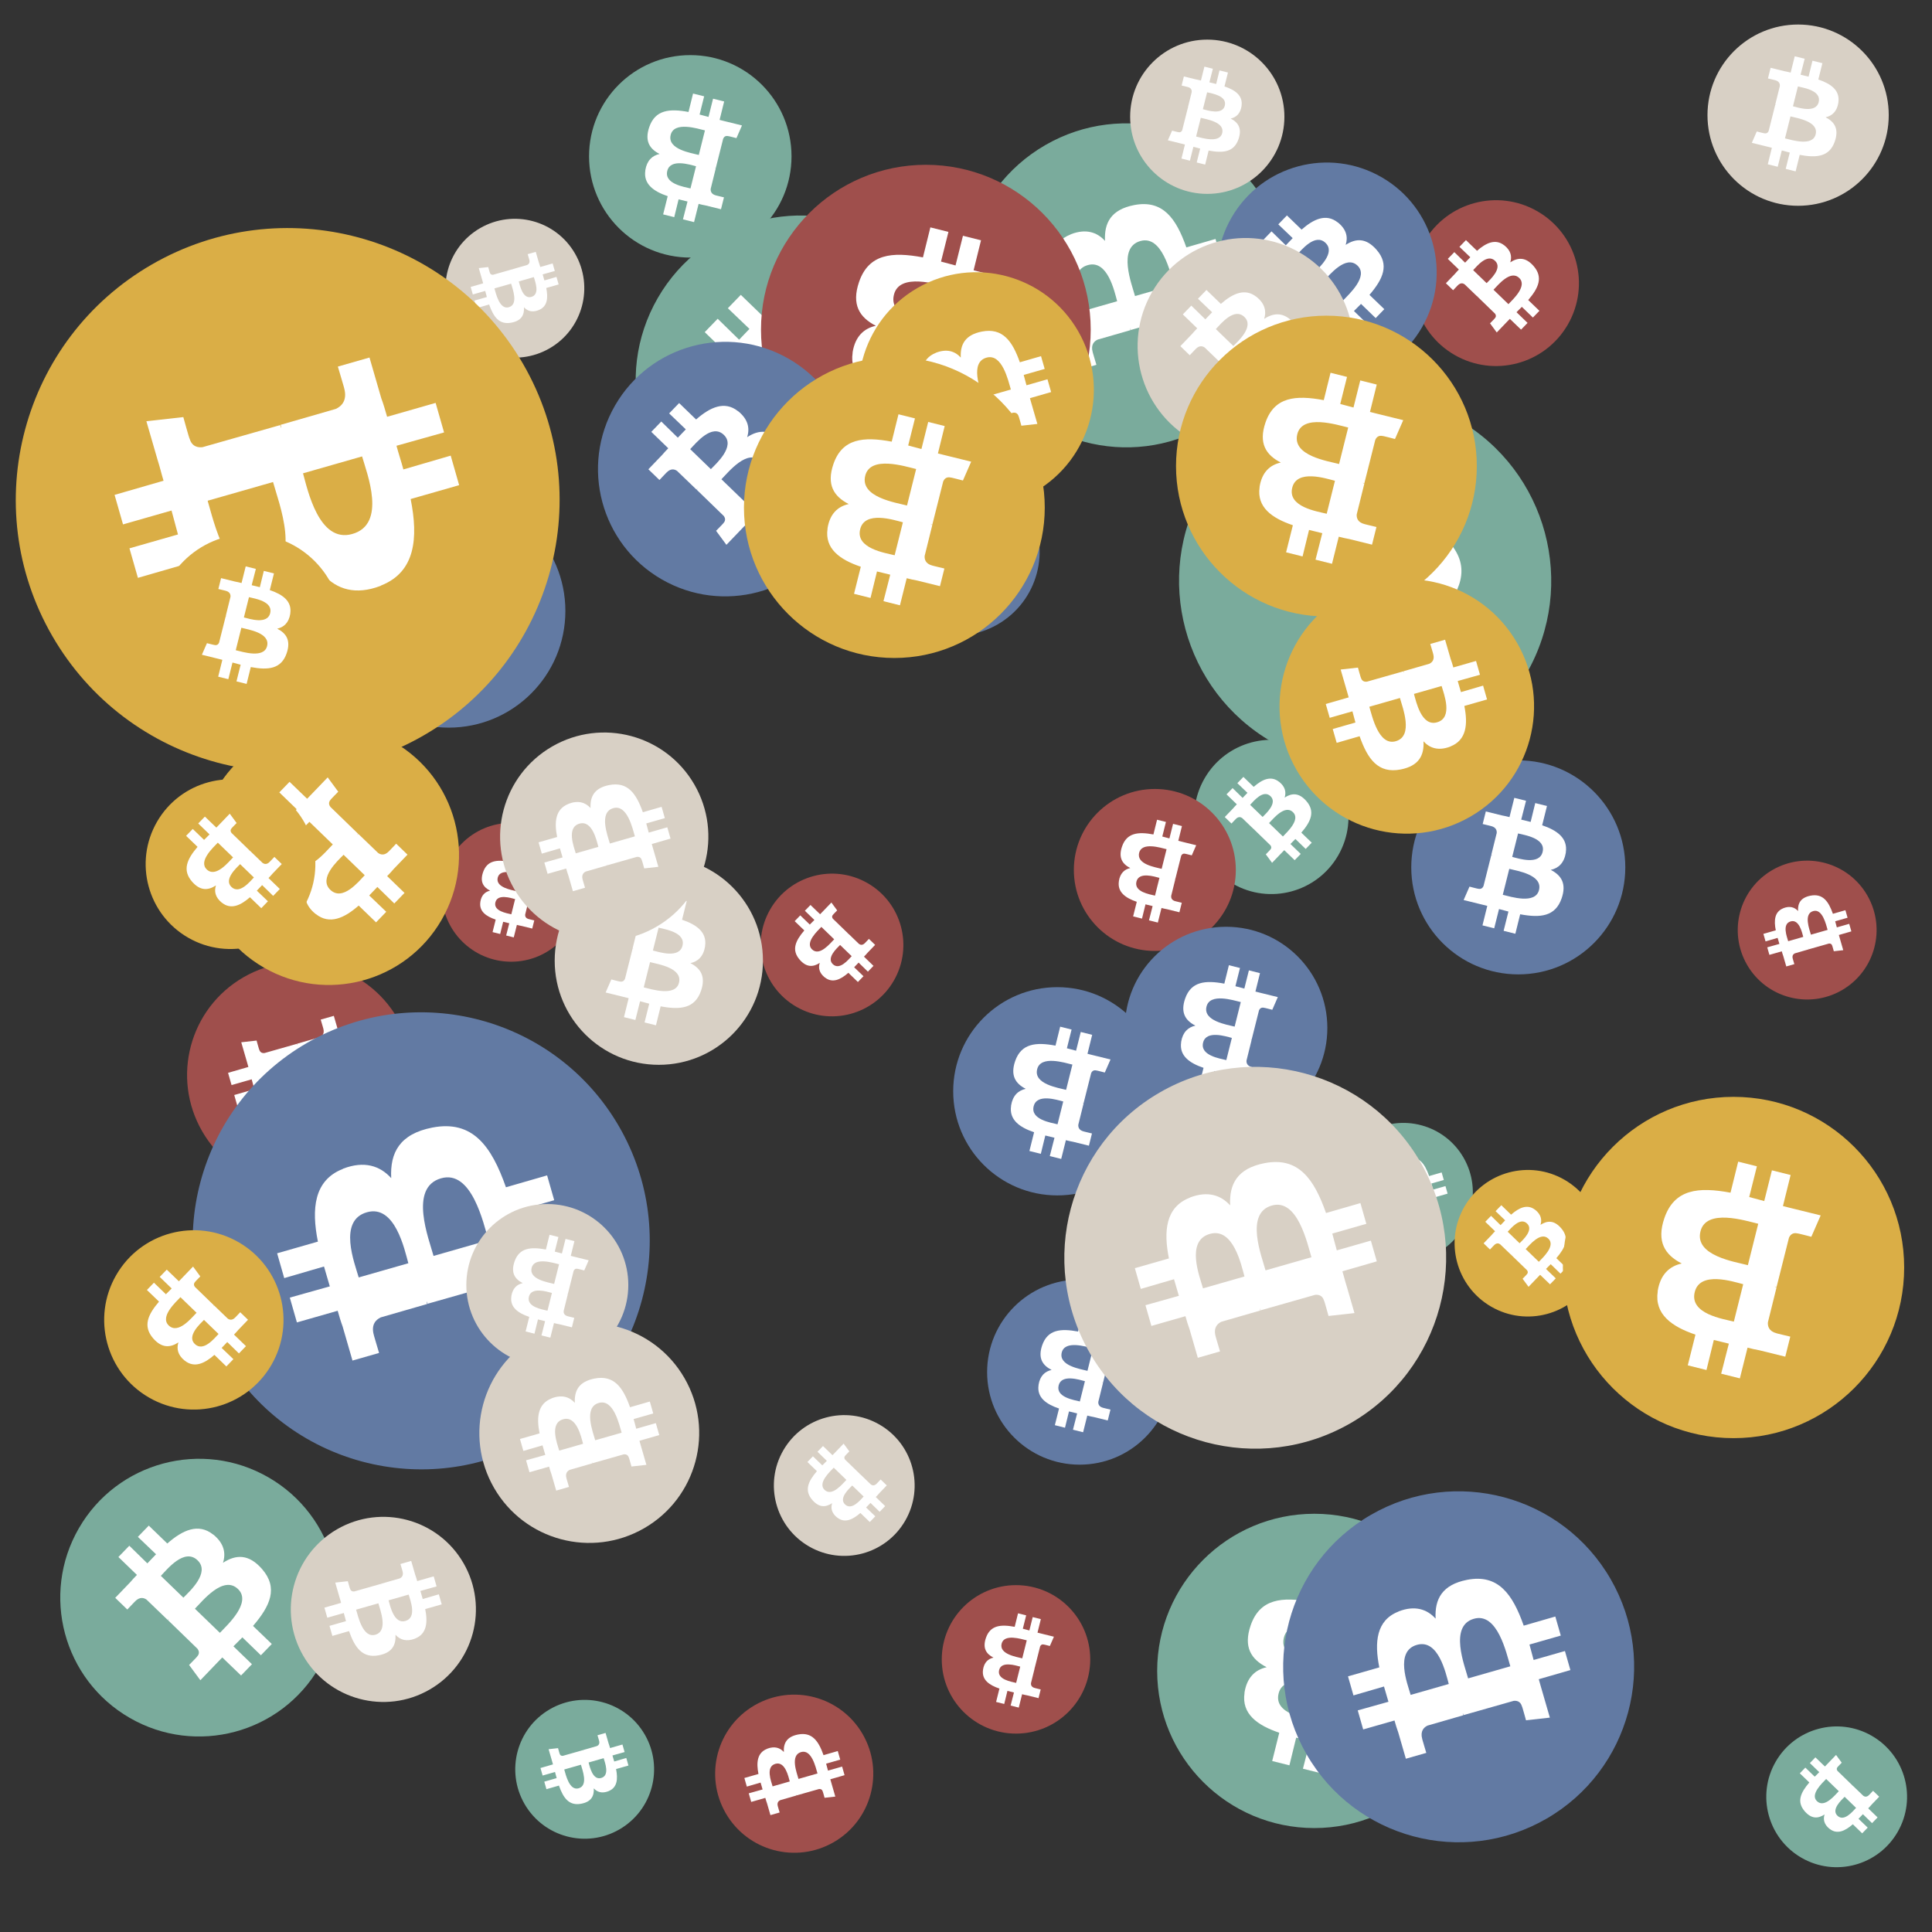 <svg viewBox="0 0 1024 1024"  xmlns="http://www.w3.org/2000/svg">
<rect x="0" y="0" width="1024" height="1024" fill="#333333" stroke="none"/>
<defs>
 <g id="asset1506" desc="Material Icons (Apache 2.0)/Logos/Bitcoin Logo">
  <path d="M738 439 c10 -68 -42 -105 -113 -129 l23 -92 -56 -14 -22 90 c-15 -4 -30 -7 -45 -11 l23 -90 -56 -14 -23 92 c-12 -3 -24 -6 -36 -8 l0 0 -77 -19 -15 60 c0 0 42 10 41 10 23 6 27 21 26 33 l-26 105 c2 0 4 1 6 2 -2 0 -4 -1 -6 -1 l-37 147 c-3 7 -10 17 -26 13 1 1 -41 -10 -41 -10 l-28 64 73 18 c14 3 27 7 40 10 l-23 93 56 14 23 -92 c15 4 30 8 45 12 l-23 92 56 14 23 -93 c96 18 168 11 198 -76 24 -70 -1 -110 -52 -136 37 -8 64 -33 72 -82 l0 0 zm-128 180 c-17 70 -135 32 -173 23 l31 -124 c38 10 160 28 142 101 zm17 -181 c-16 63 -114 31 -145 23 l28 -112 c32 8 134 23 117 89 l0 0 z" />
 </g>
<g id="asset1506_coin"><circle cx="511" cy="511" r="511" /><use href="#asset1506" fill="#FFF"/></g><g id="bitcoinArt28">
<use href="#asset1506_coin" fill="#7AAB9C" transform="translate(936,915) scale(0.073, 0.073) rotate(3000, 512, 512)" />
<use href="#asset1506_coin" fill="#7AAB9C" transform="translate(337,114) scale(0.171, 0.171) rotate(1380, 512, 512)" />
<use href="#asset1506_coin" fill="#7AAB9C" transform="translate(511,65) scale(0.168, 0.168) rotate(2400, 512, 512)" />
<use href="#asset1506_coin" fill="#7AAB9C" transform="translate(707,595) scale(0.072, 0.072) rotate(3480, 512, 512)" />
<use href="#asset1506_coin" fill="#7AAB9C" transform="translate(32,773) scale(0.144, 0.144) rotate(1020, 512, 512)" />
<use href="#asset1506_coin" fill="#7AAB9C" transform="translate(633,392) scale(0.080, 0.080) rotate(2100, 512, 512)" />
<use href="#asset1506_coin" fill="#7AAB9C" transform="translate(273,901) scale(0.072, 0.072) rotate(60, 512, 512)" />
<use href="#asset1506_coin" fill="#7AAB9C" transform="translate(691,318) scale(0.114, 0.114) rotate(1080, 512, 512)" />
<use href="#asset1506_coin" fill="#7AAB9C" transform="translate(625,209) scale(0.193, 0.193) rotate(1740, 512, 512)" />
<use href="#asset1506_coin" fill="#7AAB9C" transform="translate(613,802) scale(0.163, 0.163) rotate(1620, 512, 512)" />
<use href="#asset1506_coin" fill="#7AAB9C" transform="translate(312,29) scale(0.105, 0.105) rotate(2340, 512, 512)" />
<use href="#asset1506_coin" fill="#9F4F4C" transform="translate(499,840) scale(0.077, 0.077) rotate(1620, 512, 512)" />
<use href="#asset1506_coin" fill="#9F4F4C" transform="translate(124,420) scale(0.090, 0.090) rotate(660, 512, 512)" />
<use href="#asset1506_coin" fill="#9F4F4C" transform="translate(403,87) scale(0.171, 0.171) rotate(1260, 512, 512)" />
<use href="#asset1506_coin" fill="#9F4F4C" transform="translate(99,510) scale(0.117, 0.117) rotate(3300, 512, 512)" />
<use href="#asset1506_coin" fill="#9F4F4C" transform="translate(379,898) scale(0.082, 0.082) rotate(240, 512, 512)" />
<use href="#asset1506_coin" fill="#9F4F4C" transform="translate(921,456) scale(0.072, 0.072) rotate(3120, 512, 512)" />
<use href="#asset1506_coin" fill="#9F4F4C" transform="translate(569,418) scale(0.084, 0.084) rotate(3060, 512, 512)" />
<use href="#asset1506_coin" fill="#9F4F4C" transform="translate(403,463) scale(0.074, 0.074) rotate(1560, 512, 512)" />
<use href="#asset1506_coin" fill="#9F4F4C" transform="translate(234,436) scale(0.072, 0.072) rotate(180, 512, 512)" />
<use href="#asset1506_coin" fill="#9F4F4C" transform="translate(64,279) scale(0.114, 0.114) rotate(1380, 512, 512)" />
<use href="#asset1506_coin" fill="#9F4F4C" transform="translate(749,106) scale(0.086, 0.086) rotate(2100, 512, 512)" />
<use href="#asset1506_coin" fill="#627AA3" transform="translate(596,491) scale(0.105, 0.105) rotate(3420, 512, 512)" />
<use href="#asset1506_coin" fill="#627AA3" transform="translate(645,86) scale(0.114, 0.114) rotate(2460, 512, 512)" />
<use href="#asset1506_coin" fill="#627AA3" transform="translate(317,181) scale(0.132, 0.132) rotate(3540, 512, 512)" />
<use href="#asset1506_coin" fill="#627AA3" transform="translate(680,790) scale(0.182, 0.182) rotate(1320, 512, 512)" />
<use href="#asset1506_coin" fill="#627AA3" transform="translate(505,523) scale(0.108, 0.108) rotate(180, 512, 512)" />
<use href="#asset1506_coin" fill="#627AA3" transform="translate(176,262) scale(0.121, 0.121) rotate(2520, 512, 512)" />
<use href="#asset1506_coin" fill="#627AA3" transform="translate(523,678) scale(0.096, 0.096) rotate(2700, 512, 512)" />
<use href="#asset1506_coin" fill="#627AA3" transform="translate(748,403) scale(0.111, 0.111) rotate(0, 512, 512)" />
<use href="#asset1506_coin" fill="#627AA3" transform="translate(734,321) scale(0.072, 0.072) rotate(900, 512, 512)" />
<use href="#asset1506_coin" fill="#627AA3" transform="translate(102,536) scale(0.237, 0.237) rotate(2760, 512, 512)" />
<use href="#asset1506_coin" fill="#627AA3" transform="translate(462,248) scale(0.087, 0.087) rotate(1140, 512, 512)" />
<use href="#asset1506_coin" fill="#D8D0C5" transform="translate(603,126) scale(0.112, 0.112) rotate(2460, 512, 512)" />
<use href="#asset1506_coin" fill="#D8D0C5" transform="translate(599,21) scale(0.080, 0.080) rotate(1440, 512, 512)" />
<use href="#asset1506_coin" fill="#D8D0C5" transform="translate(294,454) scale(0.108, 0.108) rotate(360, 512, 512)" />
<use href="#asset1506_coin" fill="#D8D0C5" transform="translate(254,701) scale(0.114, 0.114) rotate(2760, 512, 512)" />
<use href="#asset1506_coin" fill="#D8D0C5" transform="translate(265,388) scale(0.108, 0.108) rotate(2760, 512, 512)" />
<use href="#asset1506_coin" fill="#D8D0C5" transform="translate(247,638) scale(0.084, 0.084) rotate(540, 512, 512)" />
<use href="#asset1506_coin" fill="#D8D0C5" transform="translate(154,804) scale(0.096, 0.096) rotate(2220, 512, 512)" />
<use href="#asset1506_coin" fill="#D8D0C5" transform="translate(410,750) scale(0.073, 0.073) rotate(3000, 512, 512)" />
<use href="#asset1506_coin" fill="#D8D0C5" transform="translate(236,116) scale(0.072, 0.072) rotate(2940, 512, 512)" />
<use href="#asset1506_coin" fill="#D8D0C5" transform="translate(564,565) scale(0.198, 0.198) rotate(1680, 512, 512)" />
<use href="#asset1506_coin" fill="#D8D0C5" transform="translate(905,13) scale(0.094, 0.094) rotate(1440, 512, 512)" />
<use href="#asset1506_coin" fill="#DAAE46" transform="translate(8,121) scale(0.282, 0.282) rotate(780, 512, 512)" />
<use href="#asset1506_coin" fill="#DAAE46" transform="translate(771,620) scale(0.076, 0.076) rotate(2820, 512, 512)" />
<use href="#asset1506_coin" fill="#DAAE46" transform="translate(828,581) scale(0.177, 0.177) rotate(1980, 512, 512)" />
<use href="#asset1506_coin" fill="#DAAE46" transform="translate(623,167) scale(0.156, 0.156) rotate(1980, 512, 512)" />
<use href="#asset1506_coin" fill="#DAAE46" transform="translate(105,384) scale(0.135, 0.135) rotate(840, 512, 512)" />
<use href="#asset1506_coin" fill="#DAAE46" transform="translate(77,413) scale(0.088, 0.088) rotate(1920, 512, 512)" />
<use href="#asset1506_coin" fill="#DAAE46" transform="translate(455,144) scale(0.122, 0.122) rotate(3120, 512, 512)" />
<use href="#asset1506_coin" fill="#DAAE46" transform="translate(678,307) scale(0.132, 0.132) rotate(1500, 512, 512)" />
<use href="#asset1506_coin" fill="#DAAE46" transform="translate(394,189) scale(0.156, 0.156) rotate(3060, 512, 512)" />
<use href="#asset1506_coin" fill="#DAAE46" transform="translate(55,652) scale(0.093, 0.093) rotate(1200, 512, 512)" />
<use href="#asset1506_coin" fill="#DAAE46" transform="translate(83,283) scale(0.096, 0.096) rotate(3240, 512, 512)" />
</g>
</defs>
<use href="#bitcoinArt28" />
</svg>
